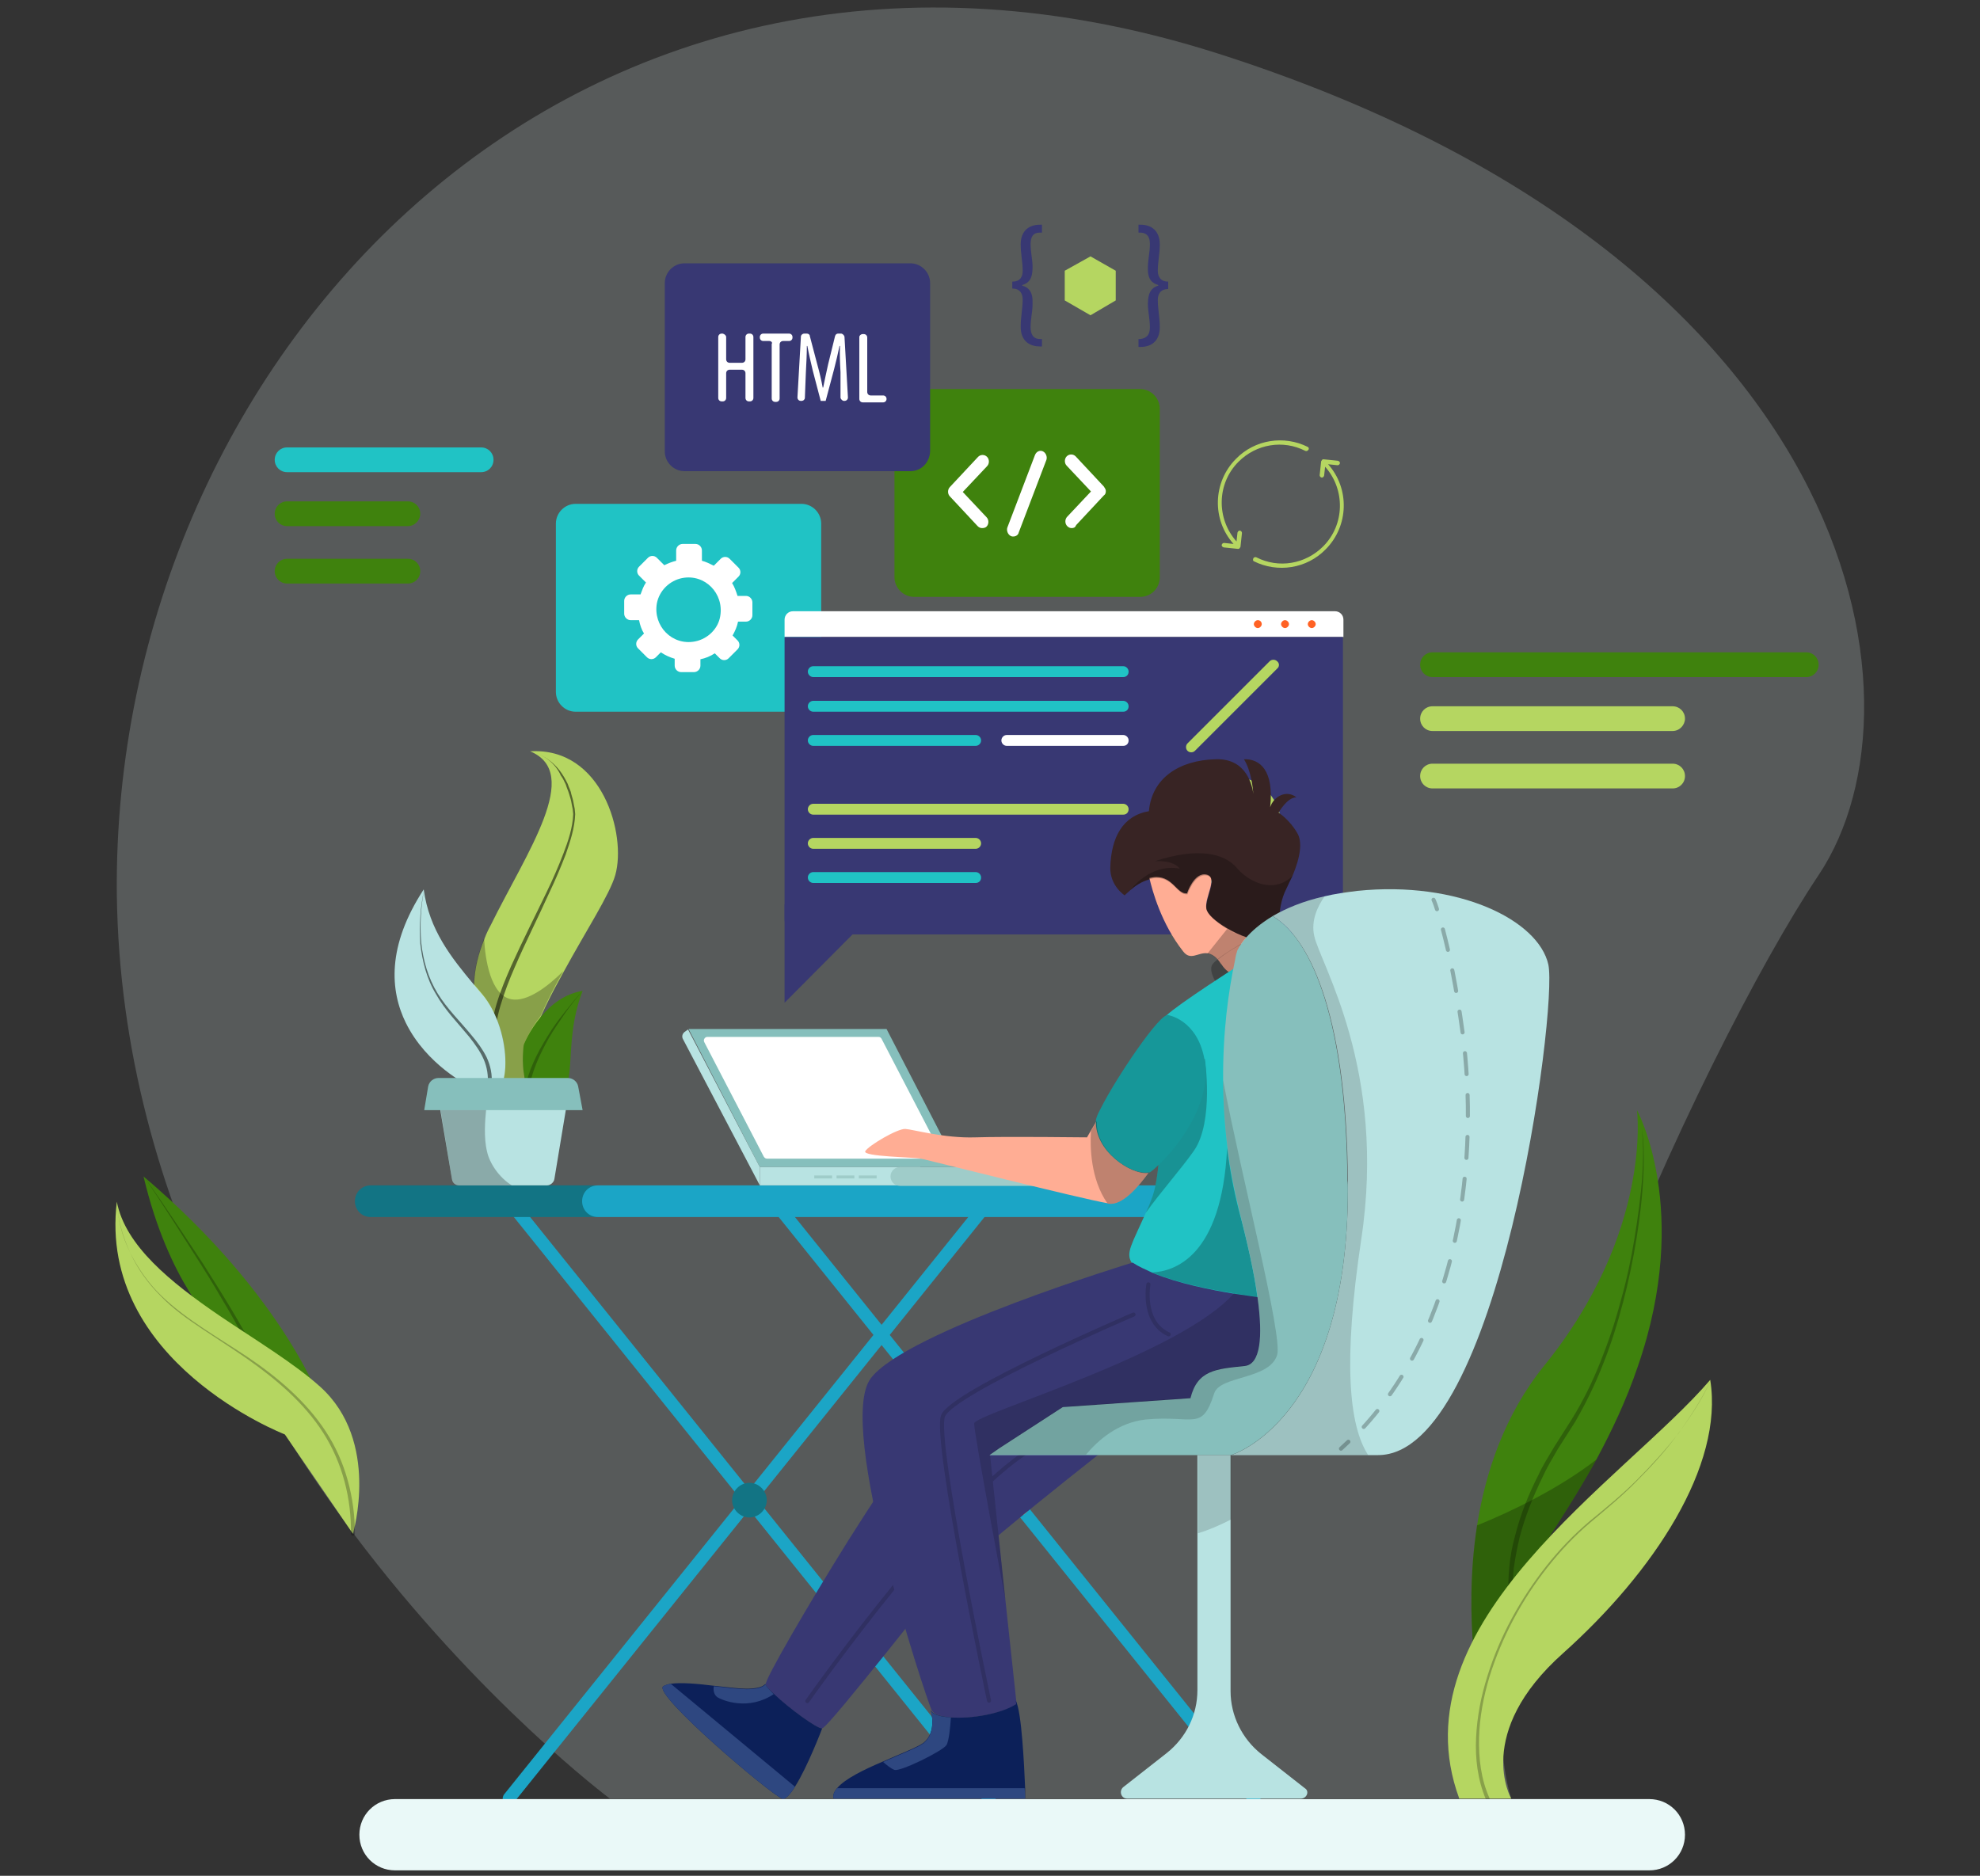 <?xml version="1.0" encoding="utf-8"?>
<!-- Generator: Adobe Illustrator 24.3.0, SVG Export Plug-In . SVG Version: 6.00 Build 0)  -->
<svg version="1.1" id="Layer_1" xmlns="http://www.w3.org/2000/svg" xmlns:xlink="http://www.w3.org/1999/xlink" x="0px" y="0px"
	 viewBox="0 0 400 379" style="enable-background:new 0 0 400 379;" xml:space="preserve">
<rect x="0" y="0" width="400" height="379" fill="#333333" stroke="none"/>
<style type="text/css">
	.st0{opacity:0.2;fill:#EAF9F8;}
	.st1{fill:#1BA5C6;}
	.st2{fill:#127484;}
	.st3{fill:#FFC947;}
	.st4{fill:#20C3C5;}
	.st5{fill:#FFFFFF;}
	.st6{fill:#3F820D;}
	.st7{fill:#383873;}
	.st8{fill:#FF6224;}
	.st9{fill:#B5D661;}
	.st10{fill:#86BFBC;}
	.st11{fill:#B8E3E2;}
	.st12{fill:#9FCCC9;}
	.st13{opacity:0.15;fill:none;stroke:#000000;stroke-width:0.819;stroke-linecap:round;stroke-miterlimit:10;}
	.st14{fill:#382424;}
	.st15{fill:#FFAD94;}
	.st16{opacity:0.25;}
	.st17{fill:#0C2059;}
	.st18{fill:#2E4780;}
	.st19{opacity:0.15;}
	.st20{fill:#169799;}
	.st21{fill:none;stroke:#000000;stroke-width:0.819;stroke-linecap:round;stroke-miterlimit:10;}
	.st22{fill:none;stroke:#000000;stroke-width:0.819;stroke-linecap:round;stroke-miterlimit:10;stroke-dasharray:4.235,4.235;}
	.st23{opacity:0.53;}
	.st24{fill:#EAF9F8;}
</style>
<g>
	<path class="st0" d="M367.4,176.8c-23.8,35.6-74.6,145.8-62.1,186.6l-182.1,0c0,0-26.3-19.6-51.9-53.7c-4.6-6.2-9.3-12.9-13.7-20
		c-4.7-7.5-9.2-15.6-13.3-24.1c-11.9-24.7-20.3-53.3-20.7-84.9C22.5,71.5,117.2-30.2,246,10.8C374.8,51.9,391.2,141.2,367.4,176.8z"
		/>
	<g>
		<g>
			<path class="st1" d="M253.4,364.7c-0.4,0-0.7-0.2-1-0.5l-97.1-120.8c-0.4-0.5-0.3-1.3,0.2-1.8c0.5-0.4,1.3-0.3,1.8,0.2
				l97.1,120.8c0.4,0.5,0.3,1.3-0.2,1.8C254,364.6,253.7,364.7,253.4,364.7z"/>
		</g>
		<g>
			<path class="st1" d="M102.8,364.7c-0.3,0-0.6-0.1-0.8-0.3c-0.5-0.4-0.6-1.2-0.2-1.8l97.1-120.8c0.4-0.5,1.2-0.6,1.8-0.2
				c0.5,0.4,0.6,1.2,0.2,1.8l-97.1,120.8C103.5,364.6,103.2,364.7,102.8,364.7z"/>
		</g>
		<g>
			<path class="st1" d="M199.9,364.7c-0.4,0-0.7-0.2-1-0.5l-97.1-120.8c-0.4-0.5-0.3-1.3,0.2-1.8c0.5-0.4,1.3-0.3,1.8,0.2
				l97.1,120.8c0.4,0.5,0.3,1.3-0.2,1.8C200.5,364.6,200.2,364.7,199.9,364.7z"/>
		</g>
		<path class="st2" d="M120,245.9H74.9c-1.8,0-3.2-1.4-3.2-3.2l0,0c0-1.8,1.4-3.2,3.2-3.2H120c1.8,0,3.2,1.4,3.2,3.2l0,0
			C123.2,244.5,121.8,245.9,120,245.9z"/>
		<path class="st1" d="M249.8,245.9h-129c-1.8,0-3.2-1.4-3.2-3.2l0,0c0-1.8,1.4-3.2,3.2-3.2h129V245.9z"/>
		<g>
			<path class="st2" d="M154.9,303.1c0,1.9-1.6,3.5-3.5,3.5c-1.9,0-3.5-1.6-3.5-3.5c0-1.9,1.6-3.5,3.5-3.5
				C153.3,299.6,154.9,301.2,154.9,303.1z"/>
		</g>
		<path class="st3" d="M208.4,303.1c0,1.9-1.6,3.5-3.5,3.5s-3.5-1.6-3.5-3.5c0-1.9,1.6-3.5,3.5-3.5S208.4,301.2,208.4,303.1z"/>
	</g>
	<g>
		<path class="st4" d="M161.9,143.8h-45.6c-2.2,0-4-1.8-4-4v-34c0-2.2,1.8-4,4-4h45.6c2.2,0,4,1.8,4,4v34
			C165.9,142,164.1,143.8,161.9,143.8z"/>
		<path class="st5" d="M150.7,120.4H149c-0.3-0.9-0.6-1.8-1.1-2.6l1.3-1.3c0.5-0.5,0.5-1.3,0-1.8l-1.8-1.8c-0.5-0.5-1.3-0.5-1.8,0
			l-1.4,1.4c-0.8-0.4-1.6-0.8-2.4-1v-2.1c0-0.7-0.6-1.3-1.3-1.3h-2.6c-0.7,0-1.3,0.6-1.3,1.3v2.1c-0.8,0.2-1.6,0.5-2.4,0.9l-1.5-1.5
			c-0.5-0.5-1.3-0.5-1.8,0l-1.8,1.8c-0.5,0.5-0.5,1.3,0,1.8l1.4,1.4c-0.5,0.7-0.8,1.6-1.1,2.4h-2c-0.7,0-1.3,0.6-1.3,1.3v2.6
			c0,0.7,0.6,1.3,1.3,1.3h1.7c0.2,1,0.5,1.9,1,2.7l-1.2,1.2c-0.5,0.5-0.5,1.3,0,1.8l1.8,1.8c0.5,0.5,1.3,0.5,1.8,0l1-1
			c0.9,0.6,1.8,1,2.8,1.3v1.4c0,0.7,0.6,1.3,1.3,1.3h2.6c0.7,0,1.3-0.6,1.3-1.3v-1.3c1-0.2,2-0.6,2.9-1.2l1,1c0.5,0.5,1.3,0.5,1.8,0
			l1.8-1.8c0.5-0.5,0.5-1.3,0-1.8l-1-1c0.5-0.9,0.9-1.8,1.1-2.8h1.6c0.7,0,1.3-0.6,1.3-1.3v-2.6C152,121,151.4,120.4,150.7,120.4z
			 M140.4,129.6c-4.6,0.9-8.5-3.1-7.7-7.7c0.5-2.6,2.6-4.6,5.1-5.1c4.6-0.9,8.5,3.1,7.7,7.7C145.1,127,143,129.1,140.4,129.6z"/>
	</g>
	<g>
		<path class="st6" d="M230.3,120.6h-45.6c-2.2,0-4-1.8-4-4v-34c0-2.2,1.8-4,4-4h45.6c2.2,0,4,1.8,4,4v34
			C234.3,118.9,232.5,120.6,230.3,120.6z"/>
		<g>
			<g>
				<g>
					<path class="st5" d="M198.4,106.7c-0.3,0-0.6-0.1-0.9-0.4l-5.6-6c-0.5-0.5-0.5-1.4,0-1.9l5.7-6.1c0.5-0.5,1.3-0.5,1.8,0
						c0.5,0.5,0.5,1.4,0,1.9l-4.9,5.2l4.8,5.1c0.5,0.5,0.5,1.4,0,1.9C199.1,106.6,198.8,106.7,198.4,106.7z"/>
				</g>
				<g>
					<path class="st5" d="M216.5,106.7c-0.3,0-0.6-0.1-0.9-0.4c-0.5-0.5-0.5-1.4,0-1.9l4.8-5.1l-4.9-5.2c-0.5-0.5-0.5-1.4,0-1.9
						c0.5-0.5,1.3-0.5,1.8,0l5.7,6.1c0.2,0.3,0.4,0.6,0.4,0.9c0,0.4-0.1,0.7-0.4,0.9l-5.6,6C217.2,106.6,216.9,106.7,216.5,106.7z"
						/>
				</g>
			</g>
			<g>
				<path class="st5" d="M204.7,108.4c-0.2,0-0.3,0-0.5-0.1c-0.6-0.3-0.9-1.1-0.7-1.7l5.6-14.7c0.3-0.7,1-1,1.6-0.7
					c0.6,0.3,0.9,1.1,0.7,1.7l-5.6,14.7C205.7,108.1,205.2,108.4,204.7,108.4z"/>
			</g>
		</g>
	</g>
	<g>
		<g>
			<path class="st5" d="M271.3,128.7H158.5v-3.5c0-0.9,0.7-1.7,1.7-1.7h109.5c0.9,0,1.7,0.7,1.7,1.7V128.7z"/>
			<path class="st7" d="M268.2,188.8H161.6c-1.7,0-3.1-1.4-3.1-3.1v-57h112.8v57C271.3,187.4,269.9,188.8,268.2,188.8z"/>
			<g>
				<g>
					<path class="st8" d="M265.8,126.1c0,0.4-0.4,0.8-0.8,0.8s-0.8-0.4-0.8-0.8c0-0.4,0.4-0.8,0.8-0.8S265.8,125.7,265.8,126.1z"/>
					<path class="st8" d="M260.4,126.1c0,0.4-0.4,0.8-0.8,0.8c-0.4,0-0.8-0.4-0.8-0.8c0-0.4,0.4-0.8,0.8-0.8
						C260,125.3,260.4,125.7,260.4,126.1z"/>
					<path class="st8" d="M254.9,126.1c0,0.4-0.4,0.8-0.8,0.8c-0.4,0-0.8-0.4-0.8-0.8c0-0.4,0.4-0.8,0.8-0.8
						C254.6,125.3,254.9,125.7,254.9,126.1z"/>
				</g>
			</g>
			<path class="st4" d="M226.9,136.8h-62.6c-0.6,0-1.1-0.5-1.1-1.1l0,0c0-0.6,0.5-1.1,1.1-1.1h62.6c0.6,0,1.1,0.5,1.1,1.1l0,0
				C228,136.3,227.6,136.8,226.9,136.8z"/>
			<path class="st4" d="M226.9,143.8h-62.6c-0.6,0-1.1-0.5-1.1-1.1l0,0c0-0.6,0.5-1.1,1.1-1.1h62.6c0.6,0,1.1,0.5,1.1,1.1l0,0
				C228,143.3,227.6,143.8,226.9,143.8z"/>
			<path class="st4" d="M197.1,150.7h-32.8c-0.6,0-1.1-0.5-1.1-1.1l0,0c0-0.6,0.5-1.1,1.1-1.1h32.8c0.6,0,1.1,0.5,1.1,1.1l0,0
				C198.2,150.2,197.7,150.7,197.1,150.7z"/>
			<path class="st9" d="M226.9,164.6h-62.6c-0.6,0-1.1-0.5-1.1-1.1l0,0c0-0.6,0.5-1.1,1.1-1.1h62.6c0.6,0,1.1,0.5,1.1,1.1l0,0
				C228,164.1,227.6,164.6,226.9,164.6z"/>
			<path class="st9" d="M197.1,171.5h-32.8c-0.6,0-1.1-0.5-1.1-1.1l0,0c0-0.6,0.5-1.1,1.1-1.1h32.8c0.6,0,1.1,0.5,1.1,1.1l0,0
				C198.2,171,197.7,171.5,197.1,171.5z"/>
			<path class="st4" d="M197.1,178.4h-32.8c-0.6,0-1.1-0.5-1.1-1.1l0,0c0-0.6,0.5-1.1,1.1-1.1h32.8c0.6,0,1.1,0.5,1.1,1.1l0,0
				C198.2,178,197.7,178.4,197.1,178.4z"/>
			<path class="st5" d="M226.9,150.7h-23.5c-0.6,0-1.1-0.5-1.1-1.1l0,0c0-0.6,0.5-1.1,1.1-1.1h23.5c0.6,0,1.1,0.5,1.1,1.1l0,0
				C228,150.2,227.6,150.7,226.9,150.7z"/>
			<path class="st9" d="M258,135.1l-16.6,16.6c-0.4,0.4-1.1,0.4-1.5,0l0,0c-0.4-0.4-0.4-1.1,0-1.5l16.6-16.6c0.4-0.4,1.1-0.4,1.5,0
				l0,0C258.5,134,258.5,134.7,258,135.1z"/>
			
				<ellipse transform="matrix(0.231 -0.973 0.973 0.231 29.405 370.398)" class="st9" cx="248.9" cy="166.6" rx="9.8" ry="9.8"/>
			<path class="st4" d="M247.7,173.4c0,3.1-2.5,5.6-5.6,5.6c-3.1,0-5.6-2.5-5.6-5.6c0-3.1,2.5-5.6,5.6-5.6
				C245.2,167.9,247.7,170.4,247.7,173.4z"/>
		</g>
		<polyline class="st7" points="158.5,182.7 158.5,202.6 176.7,184.3 		"/>
	</g>
	<g>
		<polygon class="st10" points="139.1,207.9 179.1,207.9 193.5,235.8 153.5,235.8 		"/>
		<path class="st5" d="M154.3,233.7l-12-23.1c-0.3-0.5,0.1-1.1,0.6-1.1h34.6c0.3,0,0.5,0.2,0.6,0.4l12,23.1c0.3,0.5-0.1,1.1-0.6,1.1
			H155C154.7,234.1,154.5,234,154.3,233.7z"/>
		<rect x="153.5" y="235.8" class="st11" width="32.4" height="3.7"/>
		<path class="st12" d="M213.8,235.8h-32c-1,0-1.9,0.8-1.9,1.9l0,0c0,1,0.8,1.9,1.9,1.9h32c1,0,1.9-0.8,1.9-1.9l0,0
			C215.6,236.6,214.8,235.8,213.8,235.8z"/>
		<path class="st11" d="M153.5,235.8l-14.5-27.8l-0.7,0.5c-0.5,0.4-0.6,1-0.3,1.5l15.5,29.5V235.8z"/>
		<rect x="164.5" y="237.5" class="st12" width="3.6" height="0.6"/>
		<rect x="169" y="237.5" class="st12" width="3.6" height="0.6"/>
		<rect x="173.5" y="237.5" class="st12" width="3.6" height="0.6"/>
	</g>
	<g>
		<path class="st7" d="M226.5,290.3c0,0-33.2,25.8-38.5,32.4c-2,2.5-5.4,6.8-9,11.3c-5.9,7.3-12.1,15-12.9,15.2
			c-1.2,0.3-11.1-7.3-11.4-8.9c-0.2-1,8.9-16.6,16.7-29.1c4.8-7.6,9.1-14.1,10.6-15.5c4-3.7,28.7-16.8,28.7-16.8L226.5,290.3z"/>
		<path class="st13" d="M163.1,343.7c0,0,31-44.1,46.6-51.6"/>
		<path class="st14" d="M261.1,177c-0.4,0.8-0.8,1.6-1.2,2.5c-2.4,4.6-0.6,9.3-3.4,10.5c-0.2,0.1-0.4,0.1-0.6,0.2
			c-3.6,0.8-11.8-4-12.2-6.3c-0.4-2.4,2.5-6.4,0-6.9c-2.5-0.5-3.9,3.8-3.9,3.8c-2.1,0.2-2.8-3.3-6.2-3.3c-0.5,0-1,0.1-1.4,0.2
			c-1.6,0.4-3,1.4-3.9,2.2c-0.7,0.6-1.1,1-1.1,1s-3-1.9-2.9-5.7c0.2-6,2.5-10.4,7.8-11.3c0.6-6.7,6.1-10.3,13.5-10.5
			c6.4-0.2,7.4,5.6,7.6,7c-0.1-1.1-0.4-4.6-1.9-7c3.2-0.1,6.1,2.2,5.3,9.7c0.7-2.2,3.3-3.6,5.3-2c-1.9,0-3.6,3.1-3.6,3.1
			s2.2,1.4,3.7,4C263.2,170,262.7,173.2,261.1,177z"/>
		<path class="st15" d="M256.5,189.9l-0.1,1.1l-0.3,3.9c0,0-5.9,5.1-9.3,0c0,0,0-0.1-0.1-0.1c-1-1.6-2-2.1-2.8-2.2
			c-1.9-0.2-3.4,1.6-4.9-0.4c-4.4-5.6-6.2-12.2-6.8-14.8c0.5-0.1,0.9-0.2,1.4-0.2c3.4,0,4.2,3.5,6.2,3.3c0,0,1.4-4.3,3.9-3.8
			c2.5,0.5-0.4,4.6,0,6.9c0.2,1.1,1.9,2.6,4.1,3.9c2.5,1.5,5.7,2.7,7.7,2.5c0.1,0,0.2,0,0.4-0.1C256.1,190.1,256.3,190,256.5,189.9z
			"/>
		<path class="st16" d="M257.4,197.2c-2.7,1.8-7.6,2.1-7.6,2.1l-4-0.6c0,0-1.7-2.4-0.9-3.8c0.2-0.3,0.5-0.6,1.1-1.1
			c1.1-0.9,2.8-2,4.6-3c1.9-1,3.8-1.7,5.1-1.8C259.1,188.9,260.1,195.4,257.4,197.2z"/>
		<path class="st4" d="M256.6,262.3c-6,1.2-18.6-2.4-24.7-5.1c-1.8-0.8-3-1.5-3.3-2.1c-1.2-2,0-3.6,2.9-10.1c0.3-0.7,0.7-1.5,1-2.4
			c2-4.6,2-14.4,2-22.8c0-7.2-0.1-13.5,1.1-14.6c2.5-2.4,14.9-10.3,14.9-10.3l2.5,12.9c0,0,1.4,6.6,2.9,15.1
			C258.6,238.7,261.6,261.3,256.6,262.3z"/>
		<path class="st7" d="M260.8,268c0,0.6-5.9,14.5-10.9,16.4c-5,2-35-0.2-35-0.2l-14.9,9.7l3.1,29.3l2.2,20.4l0.1,0.7
			c-4.5,3-16,3.8-17.2,1.2c0,0,0,0,0,0c-1.2-2.6-19.4-57.5-12.3-67c7.1-9.5,52.9-23.4,52.9-23.4c1.2,0.8,2.6,1.4,4.1,2.1
			c5.1,2.1,11.6,3.4,16.5,4.2c1.9,0.3,3.6,0.5,4.8,0.7c1.6,0.2,2.6,0.3,2.6,0.3S260.8,267.4,260.8,268z"/>
		<path class="st17" d="M207.1,363.4h-38.7c-0.2-0.7,0.1-1.4,0.7-2.1c1.6-1.9,5.5-3.8,9.3-5.4c3.6-1.6,7-2.9,8.2-3.8
			c2.7-2.2,1.5-6.4,1.4-6.6c0.4,0.9,2,1.3,4.1,1.5c4.1,0.3,10.1-0.7,13.2-2.7l-0.1-0.7c1.2,2.2,1.7,13.1,1.9,17.7
			C207.1,362.6,207.1,363.4,207.1,363.4z"/>
		<path class="st18" d="M192.1,347c-0.1,1.8-0.4,4.8-0.9,5.6c-0.8,1.2-9.3,5.4-10.5,5c-0.8-0.3-1.7-1.1-2.3-1.6
			c3.6-1.6,7-2.9,8.2-3.8c2.7-2.2,1.5-6.4,1.4-6.6C188.4,346.4,190,346.9,192.1,347z"/>
		<path class="st18" d="M207.1,363.4h-38.7c-0.2-0.7,0.1-1.4,0.7-2.1h37.9C207.1,362.6,207.1,363.4,207.1,363.4z"/>
		<path class="st17" d="M166.1,349.2c0,0-2.9,7.7-5.5,11.8c-1,1.6-2,2.7-2.6,2.4c-2.4-0.9-26.3-21.2-24-22.7
			c0.3-0.2,0.9-0.4,1.5-0.5c2.1-0.3,5.5,0,8.7,0.4c2.7,0.3,5.3,0.6,6.6,0.6c3.4,0,3.8-1,3.8-1c0.1,0.4,0.7,1.1,1.7,2
			C159.3,345.1,165.2,349.4,166.1,349.2z"/>
		<path class="st18" d="M156.3,342.3c-5.1,3.4-10.3,1.3-11.4,0.6c-0.8-0.6-0.8-1.6-0.7-2.2c2.7,0.3,5.3,0.6,6.6,0.6
			c3.4,0,3.8-1,3.8-1C154.7,340.6,155.4,341.4,156.3,342.3z"/>
		<path class="st18" d="M160.6,361c-1,1.6-2,2.7-2.6,2.4c-2.4-0.9-26.3-21.2-24-22.7c0.3-0.2,0.9-0.4,1.5-0.5L160.6,361z"/>
		<path class="st15" d="M232,237c-1.9,2.6-5.2,6.6-8,6.2c-0.1,0-0.2,0-0.3-0.1c-5.3-0.9-36.2-8.7-37.6-9c-1.5-0.3-11.9-0.4-11.3-1.5
			c0.6-1.1,6.5-4.6,8.1-4.5c1.6,0.1,7.8,1.9,14.1,1.7c6.2-0.2,22.6,0,22.6,0l0.8-1.4l1.2-2C221.2,232.5,228.5,237.5,232,237z"/>
		<path class="st13" d="M232,259.5c0,0-1.4,7.6,4.1,10.1"/>
		<path class="st13" d="M229,265.6c0,0-36.7,15.7-38.5,20.5c-1.8,4.9,9.3,57.5,9.3,57.5"/>
		<path class="st19" d="M260.8,268c0,0.6-5.9,14.5-10.9,16.4c-5,2-35-0.2-35-0.2l-14.9,9.7l3.1,29.3c0,0-6.3-33.4-6.3-35.6
			c0-1.9,41.5-13.8,52.5-26.3c4.3,0.7,7.4,0.9,7.4,0.9S260.8,267.4,260.8,268z"/>
		<path class="st16" d="M241.2,232.5c-2.6,3.7-6.7,8.3-9.7,12.5c0.3-0.7,0.7-1.5,1-2.4c2-4.6,2-14.4,2-22.8l8.9-5.9
			C243.4,213.9,245.3,226.6,241.2,232.5z"/>
		<path class="st20" d="M233.6,235.8c-0.4,0.4-0.8,0.7-1.2,1c-0.1,0.1-0.3,0.1-0.5,0.1c-3.5,0.5-10.8-4.4-10.5-10.5
			c0-0.5,0.4-1.4,1-2.5c3-6,12-19.4,13.6-18.8c0,0,5.8,0.9,7.3,8.8C244.9,221.3,239.6,230.3,233.6,235.8z"/>
		<path class="st16" d="M254,262c-1.3-0.2-2.9-0.4-4.8-0.7c-4.9-0.8-11.4-2.1-16.5-4.2c4.5-0.2,14.1-3.1,15.2-25.1
			c0.5,4.1,1.3,8.4,2.4,12.7C251.9,250.6,253.3,256.7,254,262z"/>
		<path class="st16" d="M251.7,189.5c-0.5,0.5-0.8,1-1.1,1.4c-1.8,0.9-3.5,2.1-4.6,3c-0.8-0.8-1.4-1.2-2.1-1.2l4-5
			C249,188.4,250.4,189,251.7,189.5z"/>
		<path class="st16" d="M232,237c-1.9,2.6-5.2,6.6-8,6.2c-0.1,0-0.2,0-0.3-0.1c-3.4-4.9-3.5-11.4-3.3-14.6l1.2-2
			C221.2,232.5,228.5,237.5,232,237z"/>
		<path class="st16" d="M261.1,177c-0.4,0.8-0.8,1.6-1.2,2.5c-1.2,2.3-1.4,4.5-1.6,6.4c-0.4-0.3-0.8-0.6-1.2-0.8
			c-2.6,1.5-4.3,3.1-5.4,4.4l0,0c-3.6-1.3-7.6-4.1-7.9-5.7c-0.4-2.4,2.5-6.4,0-6.9c-2.5-0.5-3.9,3.8-3.9,3.8
			c-2.1,0.2-2.8-3.3-6.2-3.3c-0.5,0-1,0.1-1.4,0.2c-1.6,0.4-3,1.4-3.9,2.2c0,0,3.9-5.4,9.9-4.3c0,0-0.9-1.7-5-1.5
			c8.5-2.8,14-1.7,16.6,1.4C251.9,177.8,257,180.9,261.1,177z"/>
	</g>
	<g>
		<path class="st11" d="M278.4,294h-29.7c0,0,23.6-6.9,23.6-53.7c0-0.6,0-1.2,0-1.8c-0.2-31.3-6.9-48.5-15.2-53.4
			c2.6-1.5,6-3,10.5-4c2-0.5,4.2-0.8,6.6-1.1c20.4-2.1,36.6,5.9,38.6,14.9C314.7,204,302.8,294,278.4,294z"/>
		<path class="st10" d="M272.3,240.3c0,46.8-23.6,53.7-23.6,53.7h-48.8l2-1.4l12.8-8.3l25.8-1.8c1.4-5.7,5.2-5.9,10.9-6.5
			c3.3-0.3,3.7-6,2.7-13.5c-0.7-5.4-2.2-11.7-3.7-17.7c-1.1-4.4-1.9-8.6-2.4-12.7c-0.6-4.8-0.9-9.4-0.9-13.7
			c-0.1-9.9,1.1-18.3,2.4-24.4c0.1-0.6,0.2-1.2,0.4-1.7c0,0,0,0,0-0.1c0.1-0.3,0.6-1.3,1.8-2.7l0,0c1.1-1.3,2.9-2.9,5.4-4.4
			c0.4,0.2,0.8,0.5,1.2,0.8c7.7,5.8,13.7,22.9,13.9,52.6C272.3,239.1,272.3,239.7,272.3,240.3z"/>
		<path class="st11" d="M262.8,363.4h-35.1c-1.2,0-1.7-1.5-0.8-2.3l8.8-6.9c3.9-3.1,6.2-7.7,6.2-12.7V294h6.7v47.7
			c0,4.9,2.3,9.6,6.2,12.7l8.8,6.9C264.6,361.9,264,363.4,262.8,363.4z"/>
		<g class="st16">
			<g>
				<path class="st21" d="M289.6,181.8c0,0,0.3,0.6,0.7,1.9"/>
				<path class="st22" d="M291.5,187.8c1.2,4.5,2.7,11.4,4,21c3.2,24.6-0.1,59.2-21.5,81.1"/>
				<path class="st21" d="M272.4,291.3c-0.5,0.5-1,0.9-1.5,1.4"/>
			</g>
		</g>
		<path class="st19" d="M248.7,294v13c-2.3,1.2-4.7,2.2-6.7,2.8V294H248.7z"/>
		<path class="st19" d="M258,273.8c-1.6,5-11.5,4.1-12.7,7.7c-2.5,7.8-4,4.4-13.8,5.3c-5.6,0.6-9.7,4.2-12.1,7.1h-19.5l2-1.4
			l12.8-8.3l25.8-1.8c1.4-5.7,5.2-5.9,10.9-6.5c3.3-0.3,3.7-6,2.7-13.5c-0.7-5.4-2.2-11.7-3.7-17.7c-1.1-4.4-1.9-8.6-2.4-12.7
			c-0.6-4.8-0.9-9.4-0.9-13.7C250.9,238.2,259.2,270.1,258,273.8z"/>
		<path class="st19" d="M272.3,240.3c0-0.6,0-1.2,0-1.8c-0.2-31.3-6.9-48.5-15.2-53.4c2.6-1.5,6-3,10.5-4c-1.4,2-2.8,4.9-2.1,8
			c1.2,5.6,14.7,27,9.5,61.3c-3.7,24.7-2.5,37.6,1.4,43.6h-27.8C248.7,294,272.3,287,272.3,240.3z"/>
	</g>
	<path class="st16" d="M102.1,214.8c0,1.1-0.1,2.1-0.3,3h-9.6c-2.8-1.9-7.4-5.6-10.2-11.1c2.6,2.8,6.9,6.2,11.4,7.2
		C97.4,214.8,100.3,214.4,102.1,214.8z"/>
	<g>
		<path class="st9" d="M124.3,176.8c-1.1,3.9-6,11.4-10.4,19.5c-4.9,8.8-9.3,18.2-7.5,24.2c0.4,1.5,0.6,2.6,0.6,3.4
			c0,2.6-2,1.8-4,0.3c-2-1.5-4.1-3.7-4.1-3.7l0.2-11.6c0,0-6.6-6-1.2-19.3c0.3-0.8,0.7-1.7,1.2-2.6c7.4-15,18.6-30.8,8-35.2
			C121.7,150.9,126.6,168.7,124.3,176.8z"/>
		<g class="st23">
			<path d="M107.1,151.8c2.7,0.6,5.1,2.4,6.6,4.8c0.4,0.6,0.7,1.2,1,1.8c0.2,0.7,0.6,1.3,0.7,2c0.2,0.7,0.4,1.3,0.5,2l0.2,1l0.1,1.1
				c-0.1,2.8-1,5.5-1.9,8.1c-1,2.6-2.1,5.2-3.3,7.7c-2.3,5.1-4.8,10-7,15.1c-1.1,2.5-2.1,5.1-2.9,7.8c-0.4,1.3-0.7,2.7-0.9,4
				c-0.2,1.3-0.2,2.7,0.3,3.9l0,0c0.1,0.2,0,0.4-0.3,0.5c-0.2,0.1-0.4,0-0.5-0.3c0,0,0,0,0,0c-0.5-1.4-0.5-2.9-0.3-4.3
				c0.2-1.4,0.5-2.8,0.9-4.1c0.8-2.7,1.9-5.3,3-7.8c2.3-5.1,4.8-10,7.2-15c1.2-2.5,2.3-5,3.3-7.6c1-2.6,1.9-5.3,2-8l-0.1-1l-0.2-1
				c-0.1-0.7-0.3-1.4-0.5-2c-0.2-0.7-0.5-1.3-0.7-2c-0.3-0.6-0.6-1.3-1-1.8C112.2,154.2,109.8,152.4,107.1,151.8z"/>
		</g>
		<path class="st6" d="M117.7,200.2c-4.5,11.7,0,20.7-6.7,21.9c-3.1,0.6-4.4-1.7-5-4.3c-0.7-3.1-0.2-6.7-0.2-6.7s1.1-2.9,3.5-5.7
			C111.2,203.1,114,200.8,117.7,200.2z"/>
		<path class="st11" d="M102.1,214.8c0,2.7-0.6,5.1-1.9,6.3c-0.1,0.1-0.3,0.2-0.4,0.3c-3.2,2.6-5.2-2.1-5.2-2.1s-8.4-4.1-12.6-12.6
			c-3.2-6.5-3.9-15.5,3.6-27c1.1,8.2,5.6,13.8,10.1,19.2c0,0,0,0,0,0c0.6,0.7,1.1,1.3,1.7,2C100.5,204.5,102.2,210.2,102.1,214.8z"
			/>
		<g class="st23">
			<path d="M85.7,179.7c-0.7,3.5-0.9,7.2-0.6,10.8c0.4,3.6,1.4,7.1,3.3,10.2c1.9,3.1,4.5,5.6,6.8,8.4c1.2,1.4,2.3,2.9,3.1,4.5
				c0.8,1.7,1.2,3.6,1,5.5c0,0.2-0.2,0.4-0.4,0.4c-0.2,0-0.4-0.2-0.4-0.4c0,0,0,0,0,0c0.2-1.7-0.1-3.5-0.8-5.1
				c-0.7-1.6-1.8-3.1-2.9-4.5c-2.3-2.8-4.9-5.4-6.7-8.6c-1.9-3.1-2.8-6.7-3.2-10.3C84.7,186.8,84.9,183.2,85.7,179.7z"/>
		</g>
		<g class="st16">
			<path d="M117.7,200.2c-1.3,1.5-2.5,3-3.6,4.6c-1.1,1.6-2.2,3.2-3.2,4.9c-1.9,3.4-3.6,7-4.1,10.8l0,0c0,0.2-0.2,0.4-0.5,0.3
				c-0.2,0-0.4-0.2-0.3-0.5c0,0,0,0,0,0c0.7-4,2.5-7.5,4.6-10.9c1-1.7,2.2-3.3,3.4-4.8C115.1,203.2,116.3,201.7,117.7,200.2z"/>
		</g>
		<path class="st11" d="M114.9,220.7l-2.9,17.5c-0.1,0.7-0.8,1.3-1.5,1.3H92.8c-0.8,0-1.4-0.5-1.5-1.3L88.9,224l-0.5-3.3
			c-0.2-1,0.6-1.8,1.5-1.8h23.5C114.4,218.9,115.1,219.8,114.9,220.7z"/>
		<path class="st10" d="M117.7,224.3h-32l0.8-4.8c0.2-1,1.1-1.7,2.1-1.7h26.1c1,0,1.9,0.7,2.1,1.7L117.7,224.3z"/>
		<path class="st16" d="M105.8,211.1c0,0-0.4,3.6,0.2,6.7h-4.2c0.2-0.9,0.3-1.9,0.3-3c0-4.5-1.6-10.3-4.7-14c-0.6-0.7-1.1-1.3-1.7-2
			c0,0,0,0,0,0c0.1-2.6,0.7-5.6,2.1-9.2c0.2,4.2,1.3,11.5,5.5,12.3c3.2,0.6,7.4-2.6,10.5-5.7c-1.7,3-3.3,6.1-4.6,9.1
			C106.9,208.2,105.8,211.1,105.8,211.1z"/>
		<path class="st16" d="M103.4,239.5H92.8c-0.8,0-1.4-0.5-1.5-1.3L89,224.3h9.2c-0.2,2-0.5,5.6,0.2,8.4
			C98.9,235,100.8,237.9,103.4,239.5z"/>
	</g>
	<g>
		<path class="st7" d="M183.9,95.2h-45.6c-2.2,0-4-1.8-4-4v-34c0-2.2,1.8-4,4-4h45.6c2.2,0,4,1.8,4,4v34
			C187.8,93.5,186.1,95.2,183.9,95.2z"/>
		<g>
			<path class="st5" d="M146.7,68.1v4.5c0,0.4,0.3,0.7,0.7,0.7h2.5c0.4,0,0.7-0.3,0.7-0.7v-4.5c0-0.4,0.3-0.7,0.7-0.7h0.2
				c0.4,0,0.7,0.3,0.7,0.7v12.3c0,0.4-0.3,0.7-0.7,0.7h-0.2c-0.4,0-0.7-0.3-0.7-0.7v-5c0-0.4-0.3-0.7-0.7-0.7h-2.5
				c-0.4,0-0.7,0.3-0.7,0.7v5c0,0.4-0.3,0.7-0.7,0.7h-0.2c-0.4,0-0.7-0.3-0.7-0.7V68.1c0-0.4,0.3-0.7,0.7-0.7h0.2
				C146.4,67.5,146.7,67.8,146.7,68.1z"/>
			<path class="st5" d="M155.4,68.9h-1.2c-0.4,0-0.7-0.3-0.7-0.7v-0.1c0-0.4,0.3-0.7,0.7-0.7h5.2c0.4,0,0.7,0.3,0.7,0.7v0.1
				c0,0.4-0.3,0.7-0.7,0.7h-1.2c-0.4,0-0.7,0.3-0.7,0.7v10.9c0,0.4-0.3,0.7-0.7,0.7h-0.2c-0.4,0-0.7-0.3-0.7-0.7V69.5
				C156.1,69.2,155.8,68.9,155.4,68.9z"/>
			<path class="st5" d="M169.8,75.2c-0.1-1.8-0.2-3.8-0.1-5.3h-0.1c-0.3,1.5-0.7,3.1-1.1,4.7l-1.7,6.4h-1l-1.6-6.1
				c-0.4-1.7-0.8-3.4-1.1-5H163c0,1.6-0.1,3.5-0.2,5.4l-0.2,5.1c0,0.3-0.3,0.6-0.7,0.6h-0.1c-0.4,0-0.7-0.3-0.7-0.7l0.7-12.3
				c0-0.3,0.3-0.6,0.7-0.6h0.5c0.3,0,0.6,0.2,0.6,0.5l1.5,5.7c0.5,1.8,0.8,3.1,1.1,4.7h0.1c0.3-1.6,0.6-2.8,1-4.7l1.4-5.7
				c0.1-0.3,0.3-0.5,0.6-0.5h0.6c0.3,0,0.6,0.3,0.7,0.6l0.7,12.3c0,0.4-0.3,0.7-0.7,0.7h-0.1c-0.3,0-0.6-0.3-0.7-0.6L169.8,75.2z"/>
			<path class="st5" d="M174.3,67.5h0.2c0.4,0,0.7,0.3,0.7,0.7v11c0,0.4,0.3,0.7,0.7,0.7h2.5c0.4,0,0.7,0.3,0.7,0.7l0,0
				c0,0.4-0.3,0.7-0.7,0.7h-4.1c-0.4,0-0.7-0.3-0.7-0.7V68.1C173.6,67.8,173.9,67.5,174.3,67.5z"/>
		</g>
	</g>
	<g>
		<g>
			<g>
				<path class="st7" d="M204.5,56.9c1.7,0,2.1-1.1,2.1-2.2c0-0.9-0.1-1.8-0.2-2.6c-0.1-0.9-0.2-1.8-0.2-2.7c0-2.8,1.7-4,3.9-4h0.4
					V47H210c-1.3,0-1.8,0.9-1.8,2.3c0,0.8,0.1,1.6,0.2,2.4c0.1,0.8,0.2,1.5,0.2,2.3c0,2.4-0.8,3.2-2.1,3.6v0.1
					c1.3,0.4,2.2,1.2,2.1,3.7c0,0.8-0.1,1.5-0.2,2.3c-0.1,0.8-0.2,1.5-0.2,2.4c0,1.4,0.5,2.4,1.9,2.4h0.4V70h-0.4c-2,0-3.9-1-3.9-4
					c0-0.9,0.1-1.9,0.2-2.8c0.1-0.9,0.2-1.8,0.2-2.7c0-1-0.4-2.2-2.1-2.2V56.9z"/>
				<path class="st7" d="M236,58.4c-1.7,0-2.1,1.2-2.1,2.2c0,0.9,0.1,1.8,0.2,2.7c0.1,0.9,0.2,1.8,0.2,2.8c0,2.9-1.8,4-3.9,4H230
					v-1.6h0.4c1.4-0.2,1.9-1,1.9-2.4c0-0.8-0.1-1.6-0.2-2.4c-0.1-0.8-0.2-1.5-0.2-2.3c0-2.4,0.8-3.3,2.1-3.7v-0.1
					c-1.3-0.4-2.2-1.2-2.1-3.6c0-0.7,0.1-1.5,0.2-2.3c0.1-0.7,0.2-1.5,0.2-2.4c0-1.4-0.5-2.2-1.8-2.3H230v-1.6h0.4
					c2.2,0,3.9,1.2,3.9,4c0,1-0.1,1.8-0.2,2.7c-0.1,0.9-0.2,1.7-0.2,2.6c0,1,0.4,2.2,2.1,2.2V58.4z"/>
			</g>
		</g>
		<polygon class="st9" points="225.4,60.7 225.4,54.7 220.3,51.8 215.1,54.7 215.1,60.7 220.3,63.7 		"/>
	</g>
	<g>
		<path class="st9" d="M264.2,90.3c-4.8-2.4-10.7-1.5-14.5,2.4c-4.7,4.7-4.9,12.3-0.5,17.2l-1.9-0.2c-0.2,0-0.4,0.1-0.5,0.4
			c0,0.2,0.1,0.4,0.4,0.5l2.9,0.3c0.1,0,0.2,0,0.3-0.1c0.1-0.1,0.1-0.2,0.2-0.3l0.3-2.8c0-0.2-0.1-0.4-0.4-0.5
			c-0.2,0-0.4,0.1-0.5,0.4l-0.2,1.8c-4.1-4.6-4-11.7,0.4-16.1c3.6-3.6,9-4.5,13.5-2.2c0.2,0.1,0.5,0,0.6-0.2
			C264.5,90.7,264.4,90.4,264.2,90.3z"/>
		<path class="st9" d="M253.3,113.4c4.8,2.4,10.7,1.5,14.5-2.4c4.7-4.7,4.9-12.3,0.5-17.2l1.9,0.2c0.2,0,0.4-0.1,0.5-0.4
			c0-0.2-0.1-0.4-0.4-0.5l-2.9-0.3c-0.1,0-0.2,0-0.3,0.1c-0.1,0.1-0.1,0.2-0.2,0.3l-0.3,2.8c0,0.2,0.1,0.4,0.4,0.5
			c0.2,0,0.4-0.1,0.5-0.4l0.2-1.8c4.1,4.6,4,11.7-0.4,16.1c-3.6,3.6-9,4.5-13.5,2.2c-0.2-0.1-0.5,0-0.6,0.2
			C253.1,113.1,253.1,113.3,253.3,113.4z"/>
	</g>
	<g>
		<path class="st6" d="M364.9,136.8h-75.5c-1.4,0-2.5-1.1-2.5-2.5l0,0c0-1.4,1.1-2.5,2.5-2.5h75.5c1.4,0,2.5,1.1,2.5,2.5l0,0
			C367.4,135.7,366.3,136.8,364.9,136.8z"/>
		<path class="st9" d="M337.9,147.7h-48.5c-1.4,0-2.5-1.1-2.5-2.5l0,0c0-1.4,1.1-2.5,2.5-2.5h48.5c1.4,0,2.5,1.1,2.5,2.5l0,0
			C340.4,146.5,339.3,147.7,337.9,147.7z"/>
		<path class="st9" d="M337.9,159.3h-48.5c-1.4,0-2.5-1.1-2.5-2.5l0,0c0-1.4,1.1-2.5,2.5-2.5h48.5c1.4,0,2.5,1.1,2.5,2.5l0,0
			C340.4,158.2,339.3,159.3,337.9,159.3z"/>
	</g>
	<g>
		<path class="st4" d="M97.2,95.4H58c-1.4,0-2.5-1.1-2.5-2.5l0,0c0-1.4,1.1-2.5,2.5-2.5h39.2c1.4,0,2.5,1.1,2.5,2.5l0,0
			C99.7,94.3,98.6,95.4,97.2,95.4z"/>
		<path class="st6" d="M82.4,106.3H58c-1.4,0-2.5-1.1-2.5-2.5l0,0c0-1.4,1.1-2.5,2.5-2.5h24.4c1.4,0,2.5,1.1,2.5,2.5l0,0
			C84.9,105.1,83.8,106.3,82.4,106.3z"/>
		<path class="st6" d="M82.4,117.9H58c-1.4,0-2.5-1.1-2.5-2.5l0,0c0-1.4,1.1-2.5,2.5-2.5h24.4c1.4,0,2.5,1.1,2.5,2.5l0,0
			C84.9,116.8,83.8,117.9,82.4,117.9z"/>
	</g>
	<g>
		<path class="st6" d="M330.9,276c-2.4,7.1-5.4,13.3-8.4,18.9c-10.6,19.3-22.8,31.5-23.3,49.5c0,0-3.8-16.9-0.8-36.2
			c1.7-10.8,5.6-22.4,13.5-32.2c22-27.1,18.8-51.7,18.8-51.7S341.8,244.5,330.9,276z"/>
		<g class="st16">
			<path d="M304.9,323.3c-0.3-2.2-0.2-4.4,0-6.6c0.2-2.2,0.6-4.4,1.2-6.5c1.1-4.3,2.7-8.3,4.7-12.2c0.9-2,2.1-3.8,3.2-5.7l3.5-5.5
				c2.3-3.7,4.2-7.6,5.8-11.6c1.6-4,3-8.1,4.1-12.3c1.2-4.2,2.1-8.4,2.8-12.7c0.7-4.3,1.3-8.6,1.6-12.9c0.1-2.2,0.2-4.3,0.1-6.5
				c-0.1-1.1-0.1-2.2-0.3-3.2c-0.2-1.1-0.4-2.2-0.9-3.1c0.5,1,0.7,2,0.9,3.1c0.2,1.1,0.3,2.2,0.4,3.2c0.1,2.2,0.1,4.4,0,6.5
				c-0.2,4.4-0.7,8.7-1.4,13c-0.7,4.3-1.6,8.6-2.7,12.8c-1.1,4.2-2.4,8.4-4,12.4c-1.6,4.1-3.5,8-5.7,11.8l-3.5,5.5
				c-1.1,1.9-2.2,3.7-3.1,5.7c-1.9,3.9-3.5,7.9-4.6,12.1c-0.5,2.1-0.9,4.2-1.2,6.3c-0.2,2.1-0.3,4.3,0,6.4l0,0
				c0,0.2-0.1,0.4-0.3,0.5C305.2,323.7,305,323.5,304.9,323.3z"/>
		</g>
		<path class="st16" d="M322.5,294.9c-10.6,19.3-22.8,31.5-23.3,49.5c0,0-3.8-16.9-0.8-36.2C305.3,305.4,314.9,300.8,322.5,294.9z"
			/>
		<path class="st9" d="M305.3,363.4c0,0-7.7-13.2,10.5-29.4c18.2-16.3,32.5-37.8,29.7-55.2c-17.4,20.3-63.8,49-50.7,84.6
			L305.3,363.4z"/>
		<g class="st16">
			<path d="M345.6,278.9c-1.7,3.8-4.1,7.4-6.6,10.8c-2.5,3.4-5.3,6.5-8.3,9.5c-2.9,3-6.2,5.7-9.4,8.4c-3.2,2.7-6.1,5.8-8.7,9.1
				c-5.2,6.6-9.2,14.1-11.7,22.1c-1.2,4-2,8.2-2.1,12.3c-0.1,4.2,0.4,8.4,2.1,12.2c0.1,0.2,0,0.4-0.2,0.5c-0.2,0.1-0.4,0-0.5-0.2
				l0,0c-1.7-4-2.2-8.3-2-12.5c0.2-4.3,1-8.4,2.3-12.5c2.5-8.1,6.7-15.6,11.9-22.2c2.6-3.3,5.6-6.4,8.8-9.1c3.3-2.7,6.5-5.3,9.5-8.3
				c3-3,5.8-6.1,8.4-9.4C341.5,286.2,343.8,282.7,345.6,278.9z"/>
		</g>
	</g>
	<g>
		<path class="st6" d="M43.6,268c0,0-9.5-8.7-14.6-30.3c29.1,24.7,36.3,46.7,36.3,46.7L43.6,268z"/>
		<g class="st16">
			<path d="M29.1,237.7c4.1,5.8,8,11.7,11.9,17.6c1.9,3,3.8,6,5.6,9c1.8,3,3.6,6.1,5.1,9.4c0.1,0.2,0,0.4-0.2,0.5
				c-0.2,0.1-0.4,0-0.5-0.2c0,0,0,0,0,0l0,0c-1.4-3.2-3.1-6.3-4.9-9.4c-1.8-3.1-3.6-6.1-5.5-9.1C36.8,249.5,33,243.5,29.1,237.7z"/>
		</g>
		<path class="st9" d="M64.7,280.2c-5.2-4.7-13-9.4-20.4-14.4c-9.8-6.7-19-14.1-20.7-23c-3.9,32.4,33.9,47,33.9,47l0.1,0.1l13.7,20
			C71.3,309.8,76.9,291.2,64.7,280.2z"/>
		<g class="st16">
			<path d="M23.7,242.7c0,3.6,1.1,7.1,2.6,10.4c1.6,3.2,3.7,6.2,6.3,8.7c2.6,2.5,5.5,4.6,8.5,6.6c3,2,6.1,3.9,9.1,5.9
				c5.9,4,11.6,8.8,15.6,14.9c4,6.1,5.9,13.4,5.9,20.7c0,0.2-0.2,0.4-0.4,0.4s-0.4-0.2-0.4-0.4l0,0c0.1-7.1-1.7-14.3-5.6-20.4
				c-3.9-6.1-9.5-10.8-15.3-14.9c-3-2.1-6-4-9-6c-3-2-6-4.1-8.5-6.7c-2.6-2.6-4.7-5.5-6.2-8.8C24.7,249.9,23.7,246.3,23.7,242.7z"/>
		</g>
	</g>
	<path class="st24" d="M333.2,377.9H79.8c-4,0-7.2-3.2-7.2-7.2l0,0c0-4,3.2-7.2,7.2-7.2h253.4c4,0,7.2,3.2,7.2,7.2l0,0
		C340.4,374.7,337.2,377.9,333.2,377.9z"/>
</g>
</svg>
